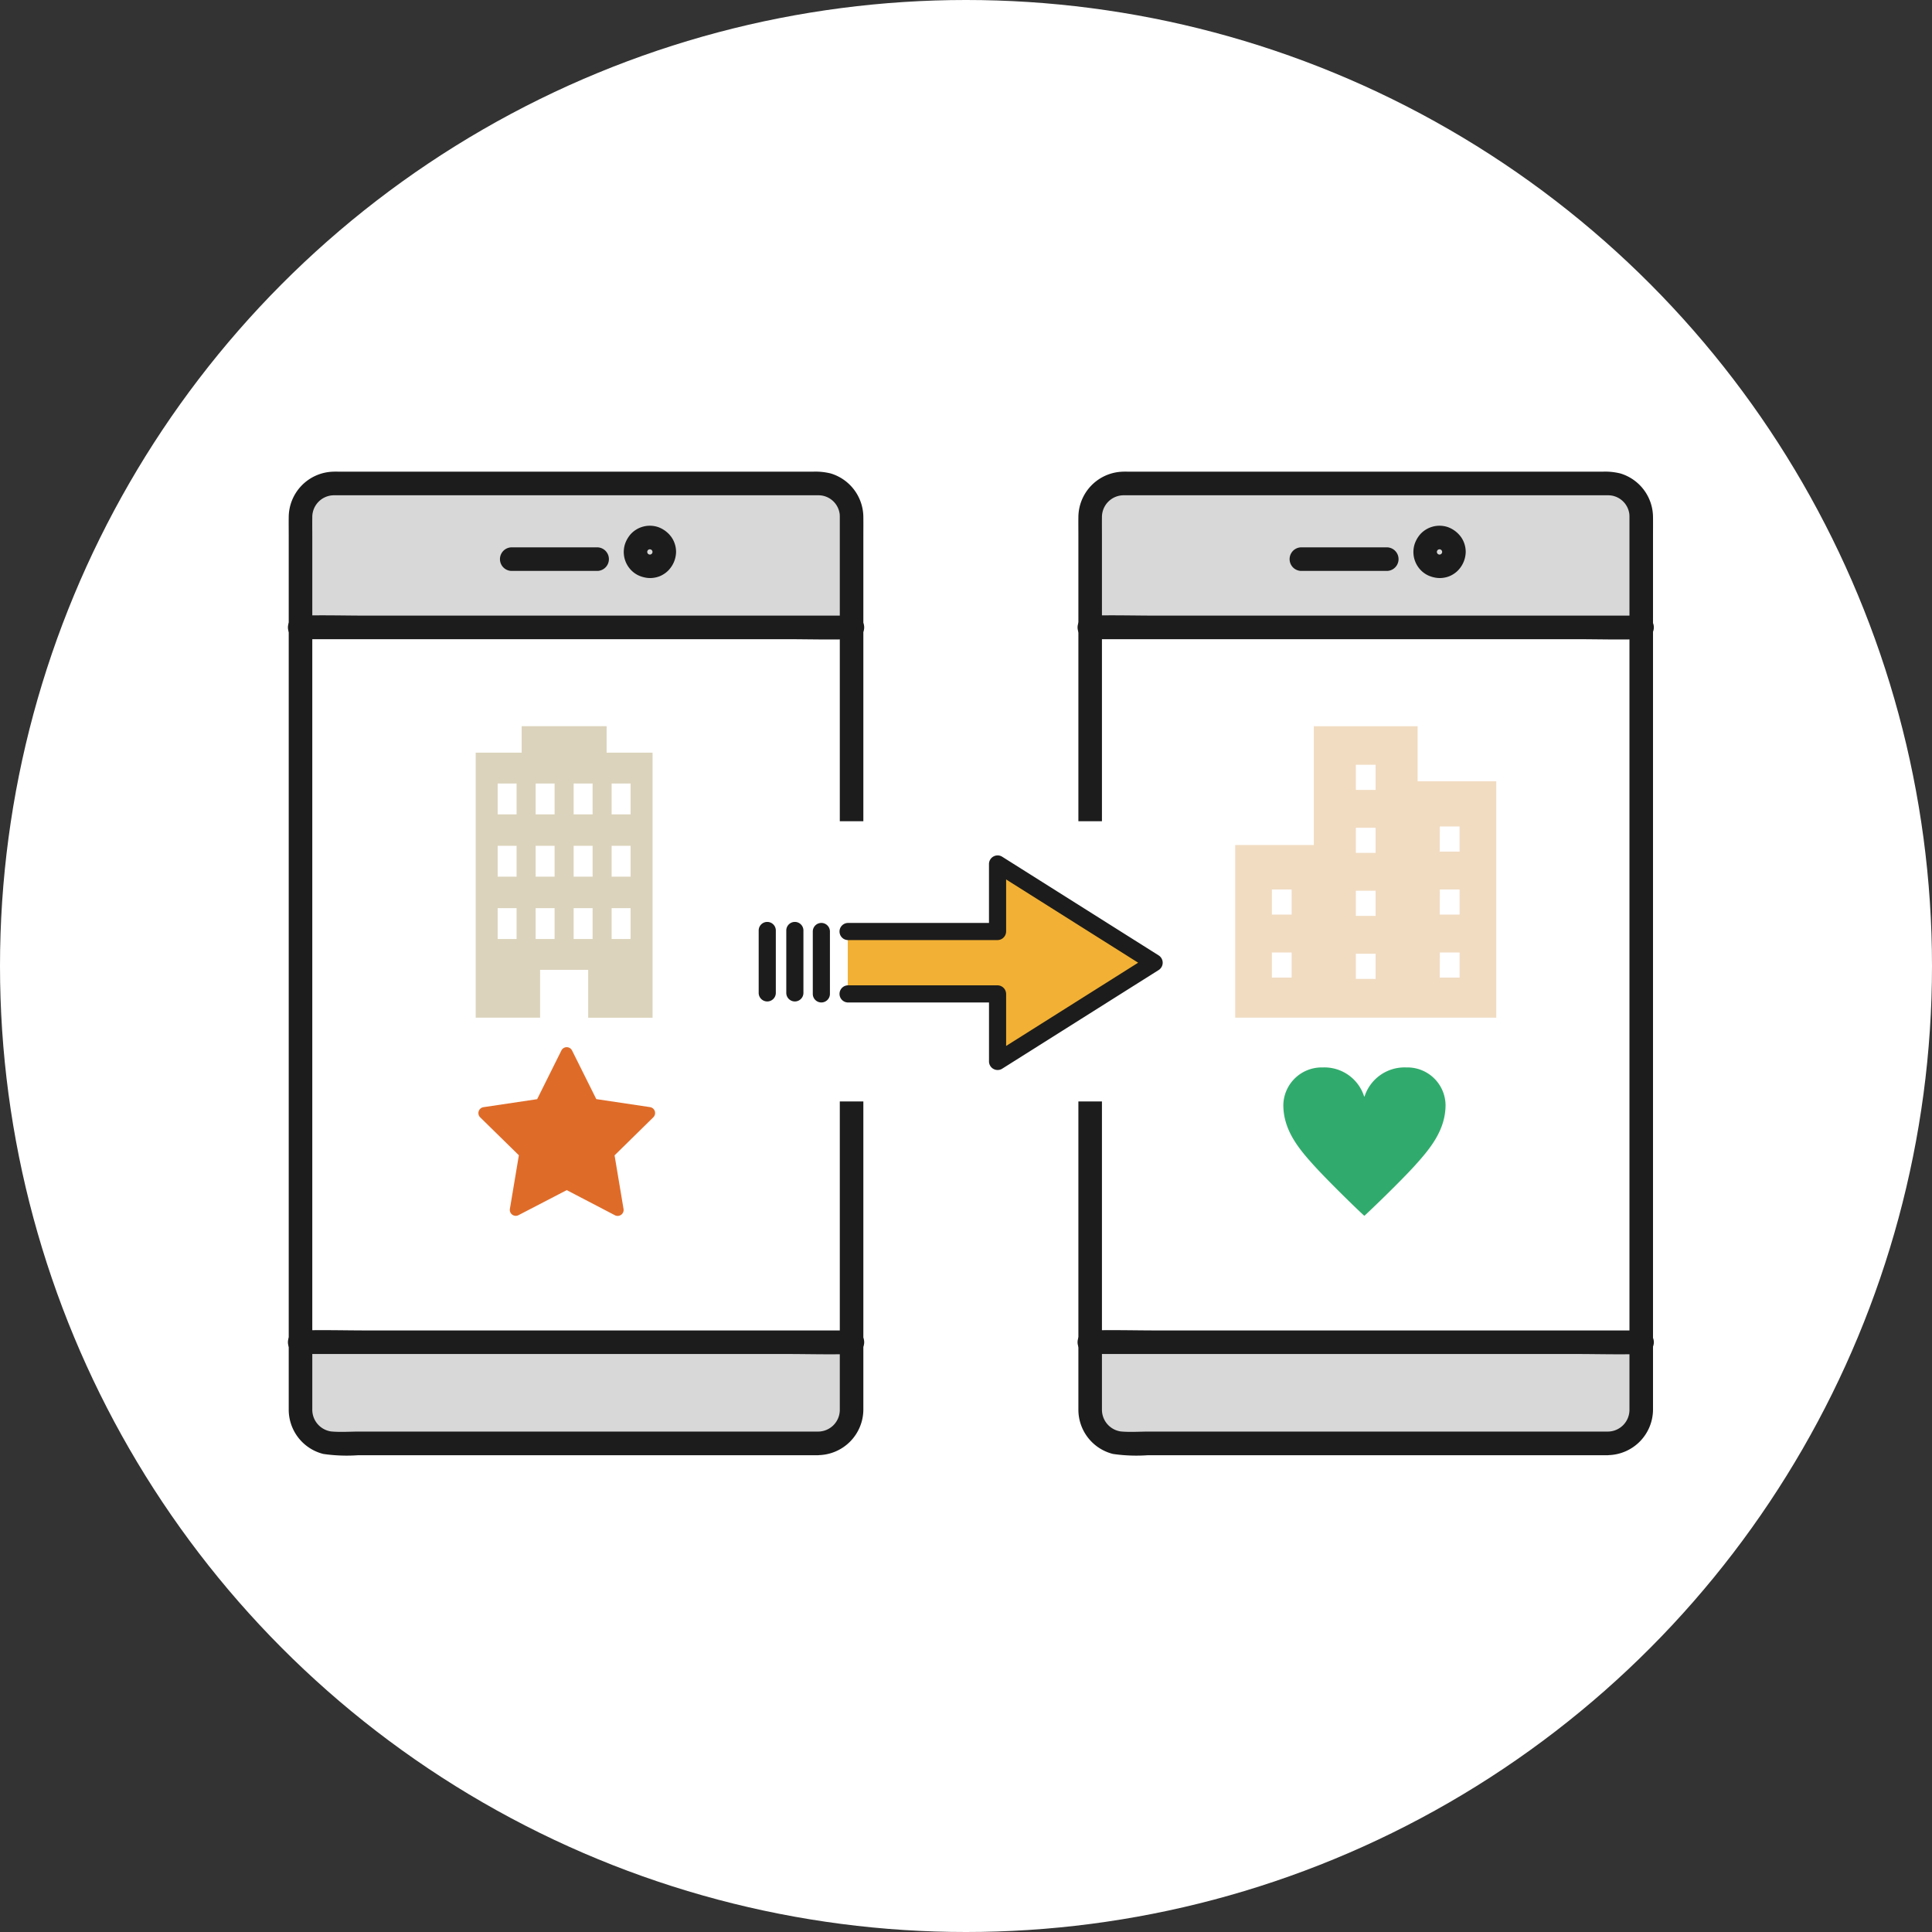 <svg xmlns="http://www.w3.org/2000/svg" xmlns:xlink="http://www.w3.org/1999/xlink" width="153" height="153" viewBox="0 0 153 153">
  <rect x="0" y="0" width="153" height="153" fill="#333333" stroke="none"/>
  <defs>
    <clipPath id="clip-path">
      <circle id="楕円形_399" data-name="楕円形 399" cx="76.5" cy="76.5" r="76.5" transform="translate(81.013 507.388)" fill="#fff"/>
    </clipPath>
    <clipPath id="clip-path-2">
      <rect id="長方形_34907" data-name="長方形 34907" width="109.23" height="78.462" fill="none"/>
    </clipPath>
  </defs>
  <g id="グループ_50973" data-name="グループ 50973" transform="translate(-81.013 -507.388)">
    <circle id="楕円形_334" data-name="楕円形 334" cx="76.5" cy="76.5" r="76.5" transform="translate(81.013 507.388)" fill="#fff"/>
    <g id="マスクグループ_200" data-name="マスクグループ 200" clip-path="url(#clip-path)">
      <g id="グループ_50976" data-name="グループ 50976" transform="translate(90.075 535.445)">
        <g id="グループ_50975" data-name="グループ 50975" transform="translate(12.823 9.211)" clip-path="url(#clip-path-2)">
          <rect id="長方形_34905" data-name="長方形 34905" width="43.501" height="57.155" transform="translate(63.836 10.987)" fill="#fff"/>
          <g id="グループ_50980" data-name="グループ 50980" transform="translate(0.907 0.085)">
            <path id="パス_63372" data-name="パス 63372" d="M46.632,219.15H3.4v5.609a3.1,3.1,0,0,0,3.1,3.1H43.531a3.1,3.1,0,0,0,3.1-3.1Z" transform="translate(-2.341 -150.987)" fill="#d8d8d8" stroke="rgba(0,0,0,0)" stroke-width="1"/>
            <rect id="長方形_34678" data-name="長方形 34678" width="43.545" height="55.675" transform="translate(1.057 12.488)" fill="#fff" stroke="rgba(0,0,0,0)" stroke-width="1"/>
            <path id="パス_63373" data-name="パス 63373" d="M47.1,14.658H3.4V7.234A4.085,4.085,0,0,1,7.482,3.15H43.014A4.085,4.085,0,0,1,47.1,7.234Z" transform="translate(-2.341 -2.17)" fill="#d8d8d8" stroke="rgba(0,0,0,0)" stroke-width="1"/>
            <path id="パス_63374" data-name="パス 63374" d="M42.162,76.016H5.854c-.748,0-1.525.062-2.271-.009a1.738,1.738,0,0,1-1.489-1.746c0-.184,0-.368,0-.551V5.207c0-.533-.007-1.067,0-1.6A1.723,1.723,0,0,1,3.8,1.869c.2,0,.4,0,.6,0H42.059a2.172,2.172,0,0,1,.388.021,1.7,1.7,0,0,1,1.411,1.453,2.14,2.14,0,0,1,.011.233s0,.006,0,.009,0,.033,0,.049c0,.572,0,1.144,0,1.717V73.795c0,.16,0,.321,0,.482a1.722,1.722,0,0,1-1.705,1.74.934.934,0,0,0,0,1.866A3.624,3.624,0,0,0,45.734,74.3c0-.137,0-.274,0-.411V5.194c0-.53.007-1.061,0-1.591A3.629,3.629,0,0,0,43.145.14,4.971,4.971,0,0,0,41.746,0H4.339c-.251,0-.506-.011-.757.009A3.622,3.622,0,0,0,.228,3.585c-.007.486,0,.973,0,1.46V73.809c0,.16,0,.32,0,.48a3.614,3.614,0,0,0,2.741,3.5,12.9,12.9,0,0,0,2.775.1h36.42a.934.934,0,0,0,0-1.866" transform="translate(-0.155 0)" fill="#1c1c1c" stroke="rgba(0,0,0,0)" stroke-width="1"/>
            <path id="パス_63375" data-name="パス 63375" d="M54.884,21.134H61.73a.934.934,0,0,0,0-1.866H54.884a.934.934,0,0,0,0,1.866" transform="translate(-37.192 -13.275)" fill="#1c1c1c" stroke="rgba(0,0,0,0)" stroke-width="1"/>
            <path id="パス_63376" data-name="パス 63376" d="M87.8,15.838a1.406,1.406,0,0,1-.011.157q.017-.124.033-.248a1.233,1.233,0,0,1-.082.294l.094-.223a1.261,1.261,0,0,1-.153.256l.146-.189a1.29,1.29,0,0,1-.189.189l.189-.146a1.259,1.259,0,0,1-.256.153l.223-.094a1.249,1.249,0,0,1-.294.082l.248-.034a1.269,1.269,0,0,1-.315,0l.248.034a1.253,1.253,0,0,1-.294-.082l.223.094a1.261,1.261,0,0,1-.256-.153l.189.146a1.288,1.288,0,0,1-.188-.189l.146.189a1.261,1.261,0,0,1-.153-.256l.094.223a1.249,1.249,0,0,1-.082-.294l.033.248a1.268,1.268,0,0,1,0-.315l-.033.248a1.257,1.257,0,0,1,.082-.294l-.094.223A1.26,1.26,0,0,1,87.5,15.6l-.146.189a1.286,1.286,0,0,1,.188-.188l-.189.146a1.26,1.26,0,0,1,.256-.153l-.223.094a1.267,1.267,0,0,1,.294-.082l-.248.033a1.269,1.269,0,0,1,.315,0l-.248-.033a1.263,1.263,0,0,1,.294.082l-.223-.094a1.259,1.259,0,0,1,.256.153l-.189-.146a1.288,1.288,0,0,1,.189.188l-.146-.189a1.26,1.26,0,0,1,.153.256l-.094-.223a1.241,1.241,0,0,1,.082.294q-.016-.124-.033-.248a1.406,1.406,0,0,1,.011.157.967.967,0,0,0,.273.66.933.933,0,0,0,1.593-.66,2.045,2.045,0,0,0-.346-1.142,2.223,2.223,0,0,0-1.071-.823,2.056,2.056,0,0,0-2.2.587,2.361,2.361,0,0,0-.4.679,2.065,2.065,0,0,0-.121.588,2.053,2.053,0,0,0,.283,1.166,2.026,2.026,0,0,0,.85.793,2.351,2.351,0,0,0,.779.215,2.056,2.056,0,0,0,.609-.041,1.854,1.854,0,0,0,.6-.237,1.932,1.932,0,0,0,.481-.4,2.159,2.159,0,0,0,.537-1.39.933.933,0,0,0-1.866,0" transform="translate(-58.918 -9.482)" fill="#1c1c1c" stroke="rgba(0,0,0,0)" stroke-width="1"/>
            <path id="パス_63377" data-name="パス 63377" d="M.9,38.464H39.383c1.764,0,3.538.053,5.3,0h.072a.934.934,0,0,0,0-1.866H6.276c-1.764,0-3.538-.053-5.3,0H.9a.934.934,0,0,0,0,1.866" transform="translate(0 -25.198)" fill="#1c1c1c" stroke="rgba(0,0,0,0)" stroke-width="1"/>
            <path id="パス_63378" data-name="パス 63378" d="M.9,220.464H39.383c1.764,0,3.538.053,5.3,0h.072a.934.934,0,0,0,0-1.866H6.276c-1.764,0-3.538-.053-5.3,0H.9a.934.934,0,0,0,0,1.866" transform="translate(0 -150.59)" fill="#1c1c1c" stroke="rgba(0,0,0,0)" stroke-width="1"/>
            <path id="パス_64253" data-name="パス 64253" d="M1.739,14.411h1.5v2.444h-1.5Zm3.009,0h1.5v2.444h-1.5Zm3.009,0h1.5v2.444h-1.5Zm3.008,0h1.5v2.444h-1.5ZM1.739,9.475h1.5v2.444h-1.5Zm3.009,0h1.5v2.444h-1.5Zm3.009,0h1.5v2.444h-1.5Zm3.008,0h1.5v2.444h-1.5ZM1.739,4.54h1.5V6.984h-1.5Zm3.009,0h1.5V6.984h-1.5Zm3.009,0h1.5V6.984h-1.5Zm3.008,0h1.5V6.984h-1.5ZM3.64,0V2.095H0V23.083H5.1V19.3H8.907v3.787h5.1V2.095H10.368V0Z" transform="translate(14.88 20.155)" fill="#dcd3bc"/>
            <path id="パス_64254" data-name="パス 64254" d="M13.974,5.068a.473.473,0,0,1-.118.483L10.787,8.566l.71,4.241a.472.472,0,0,1-.685.5L7,11.319,3.183,13.3a.472.472,0,0,1-.685-.5l.71-4.241L.141,5.551a.473.473,0,0,1,.261-.8l4.254-.635L6.575.262a.472.472,0,0,1,.846,0L9.34,4.111l4.254.635a.473.473,0,0,1,.38.321" transform="translate(15.09 45.577)" fill="#df6b29"/>
          </g>
          <g id="グループ_50981" data-name="グループ 50981" transform="translate(39.614 0.085)">
            <path id="パス_63372-2" data-name="パス 63372" d="M46.632,219.15H3.4v5.609a3.1,3.1,0,0,0,3.1,3.1H43.531a3.1,3.1,0,0,0,3.1-3.1Z" transform="translate(21.486 -150.987)" fill="#d8d8d8" stroke="rgba(0,0,0,0)" stroke-width="1"/>
            <rect id="長方形_34678-2" data-name="長方形 34678" width="43.545" height="55.675" transform="translate(24.884 12.488)" fill="#fff" stroke="rgba(0,0,0,0)" stroke-width="1"/>
            <path id="パス_63373-2" data-name="パス 63373" d="M47.1,14.658H3.4V7.234A4.085,4.085,0,0,1,7.482,3.15H43.014A4.085,4.085,0,0,1,47.1,7.234Z" transform="translate(21.486 -2.17)" fill="#d8d8d8" stroke="rgba(0,0,0,0)" stroke-width="1"/>
            <path id="パス_63374-2" data-name="パス 63374" d="M42.162,76.016H5.854c-.748,0-1.525.062-2.271-.009a1.738,1.738,0,0,1-1.489-1.746c0-.184,0-.368,0-.551V5.207c0-.533-.007-1.067,0-1.6A1.723,1.723,0,0,1,3.8,1.869c.2,0,.4,0,.6,0H42.059a2.172,2.172,0,0,1,.388.021,1.7,1.7,0,0,1,1.411,1.453,2.14,2.14,0,0,1,.011.233s0,.006,0,.009,0,.033,0,.049c0,.572,0,1.144,0,1.717V73.795c0,.16,0,.321,0,.482a1.722,1.722,0,0,1-1.705,1.74.934.934,0,0,0,0,1.866A3.624,3.624,0,0,0,45.734,74.3c0-.137,0-.274,0-.411V5.194c0-.53.007-1.061,0-1.591A3.629,3.629,0,0,0,43.145.14,4.971,4.971,0,0,0,41.746,0H4.339c-.251,0-.506-.011-.757.009A3.622,3.622,0,0,0,.228,3.585c-.007.486,0,.973,0,1.46V73.809c0,.16,0,.32,0,.48a3.614,3.614,0,0,0,2.741,3.5,12.9,12.9,0,0,0,2.775.1h36.42a.934.934,0,0,0,0-1.866" transform="translate(23.673 0)" fill="#1c1c1c" stroke="rgba(0,0,0,0)" stroke-width="1"/>
            <path id="パス_63375-2" data-name="パス 63375" d="M54.884,21.134H61.73a.934.934,0,0,0,0-1.866H54.884a.934.934,0,0,0,0,1.866" transform="translate(-13.365 -13.275)" fill="#1c1c1c" stroke="rgba(0,0,0,0)" stroke-width="1"/>
            <path id="パス_63376-2" data-name="パス 63376" d="M87.8,15.838a1.406,1.406,0,0,1-.011.157q.017-.124.033-.248a1.233,1.233,0,0,1-.082.294l.094-.223a1.261,1.261,0,0,1-.153.256l.146-.189a1.29,1.29,0,0,1-.189.189l.189-.146a1.259,1.259,0,0,1-.256.153l.223-.094a1.249,1.249,0,0,1-.294.082l.248-.034a1.269,1.269,0,0,1-.315,0l.248.034a1.253,1.253,0,0,1-.294-.082l.223.094a1.261,1.261,0,0,1-.256-.153l.189.146a1.288,1.288,0,0,1-.188-.189l.146.189a1.261,1.261,0,0,1-.153-.256l.094.223a1.249,1.249,0,0,1-.082-.294l.033.248a1.268,1.268,0,0,1,0-.315l-.033.248a1.257,1.257,0,0,1,.082-.294l-.094.223A1.26,1.26,0,0,1,87.5,15.6l-.146.189a1.286,1.286,0,0,1,.188-.188l-.189.146a1.26,1.26,0,0,1,.256-.153l-.223.094a1.267,1.267,0,0,1,.294-.082l-.248.033a1.269,1.269,0,0,1,.315,0l-.248-.033a1.263,1.263,0,0,1,.294.082l-.223-.094a1.259,1.259,0,0,1,.256.153l-.189-.146a1.288,1.288,0,0,1,.189.188l-.146-.189a1.26,1.26,0,0,1,.153.256l-.094-.223a1.241,1.241,0,0,1,.082.294q-.016-.124-.033-.248a1.406,1.406,0,0,1,.011.157.967.967,0,0,0,.273.66.933.933,0,0,0,1.593-.66,2.045,2.045,0,0,0-.346-1.142,2.223,2.223,0,0,0-1.071-.823,2.056,2.056,0,0,0-2.2.587,2.361,2.361,0,0,0-.4.679,2.065,2.065,0,0,0-.121.588,2.053,2.053,0,0,0,.283,1.166,2.026,2.026,0,0,0,.85.793,2.351,2.351,0,0,0,.779.215,2.056,2.056,0,0,0,.609-.041,1.854,1.854,0,0,0,.6-.237,1.932,1.932,0,0,0,.481-.4,2.159,2.159,0,0,0,.537-1.39.933.933,0,0,0-1.866,0" transform="translate(-35.091 -9.482)" fill="#1c1c1c" stroke="rgba(0,0,0,0)" stroke-width="1"/>
            <path id="パス_63377-2" data-name="パス 63377" d="M.9,38.464H39.383c1.764,0,3.538.053,5.3,0h.072a.934.934,0,0,0,0-1.866H6.276c-1.764,0-3.538-.053-5.3,0H.9a.934.934,0,0,0,0,1.866" transform="translate(23.827 -25.198)" fill="#1c1c1c" stroke="rgba(0,0,0,0)" stroke-width="1"/>
            <path id="パス_63378-2" data-name="パス 63378" d="M.9,220.464H39.383c1.764,0,3.538.053,5.3,0h.072a.934.934,0,0,0,0-1.866H6.276c-1.764,0-3.538-.053-5.3,0H.9a.934.934,0,0,0,0,1.866" transform="translate(23.827 -150.59)" fill="#1c1c1c" stroke="rgba(0,0,0,0)" stroke-width="1"/>
            <path id="パス_64260" data-name="パス 64260" d="M9.556,18.02h1.562V20.01H9.556Zm-6.649-.1H4.469v1.99H2.907Zm13.3,0h1.563v1.99H16.2ZM9.556,13.031h1.562v1.99H9.556Zm-6.649-.1H4.469v1.989H2.907Zm13.3,0h1.563v1.989H16.2ZM9.556,8.042h1.562v1.99H9.556Zm6.649-.1h1.563v1.99H16.2ZM9.556,3.053h1.562V5.043H9.556ZM6.227,0V9.412H0v13.67H20.674V4.359H14.447V0Z" transform="translate(36.319 20.157)" fill="#f1dcc2"/>
            <path id="パス_64261" data-name="パス 64261" d="M10.479,7.7c1.2-1.33,2.368-2.777,2.368-4.737A3.019,3.019,0,0,0,9.743,0a3.327,3.327,0,0,0-3.312,2.3H6.4A3.3,3.3,0,0,0,3.119,0,3.035,3.035,0,0,0,0,2.966C0,4.926,1.167,6.372,2.368,7.7,3.519,8.975,5.807,11.2,6.4,11.737h.032c.592-.541,2.9-2.763,4.048-4.035" transform="translate(40.131 47.181)" fill="#31ab6d"/>
            <rect id="長方形_34908" data-name="長方形 34908" width="30.121" height="22.194" transform="translate(0 27.681)" fill="#fff"/>
          </g>
          <path id="パス_64255" data-name="パス 64255" d="M100.046,74.215h11.862V68.862l12.406,7.822-12.406,7.822V79.155H100.046" transform="translate(-54.794 -37.715)" fill="#f2b134"/>
          <path id="パス_64256" data-name="パス 64256" d="M99.252,74.067h11.862a.688.688,0,0,0,.678-.678V68.036l-1.021.586,10.862,6.849,1.544.973V75.273l-10.862,6.849-1.544.973,1.021.586V78.329a.688.688,0,0,0-.678-.678H99.252a.679.679,0,0,0,0,1.357h11.862l-.678-.678v5.352a.684.684,0,0,0,1.021.586l10.862-6.849,1.544-.973a.687.687,0,0,0,0-1.172L113,68.424l-1.544-.973a.684.684,0,0,0-1.021.586v5.352l.678-.678H99.252a.679.679,0,0,0,0,1.357" transform="translate(-54 -36.888)" fill="#1c1c1c"/>
          <path id="パス_64257" data-name="パス 64257" d="M95.278,84.814V79.873a.678.678,0,1,0-1.357,0v4.941a.678.678,0,0,0,1.357,0" transform="translate(-51.439 -43.373)" fill="#1c1c1c"/>
          <path id="パス_64258" data-name="パス 64258" d="M90.637,84.644V79.7a.678.678,0,1,0-1.357,0v4.941a.678.678,0,1,0,1.357,0" transform="translate(-48.897 -43.28)" fill="#1c1c1c"/>
          <path id="パス_64259" data-name="パス 64259" d="M85.8,84.644V79.7a.678.678,0,0,0-1.357,0v4.941a.678.678,0,0,0,1.357,0" transform="translate(-46.246 -43.28)" fill="#1c1c1c"/>
        </g>
      </g>
    </g>
  </g>
</svg>
